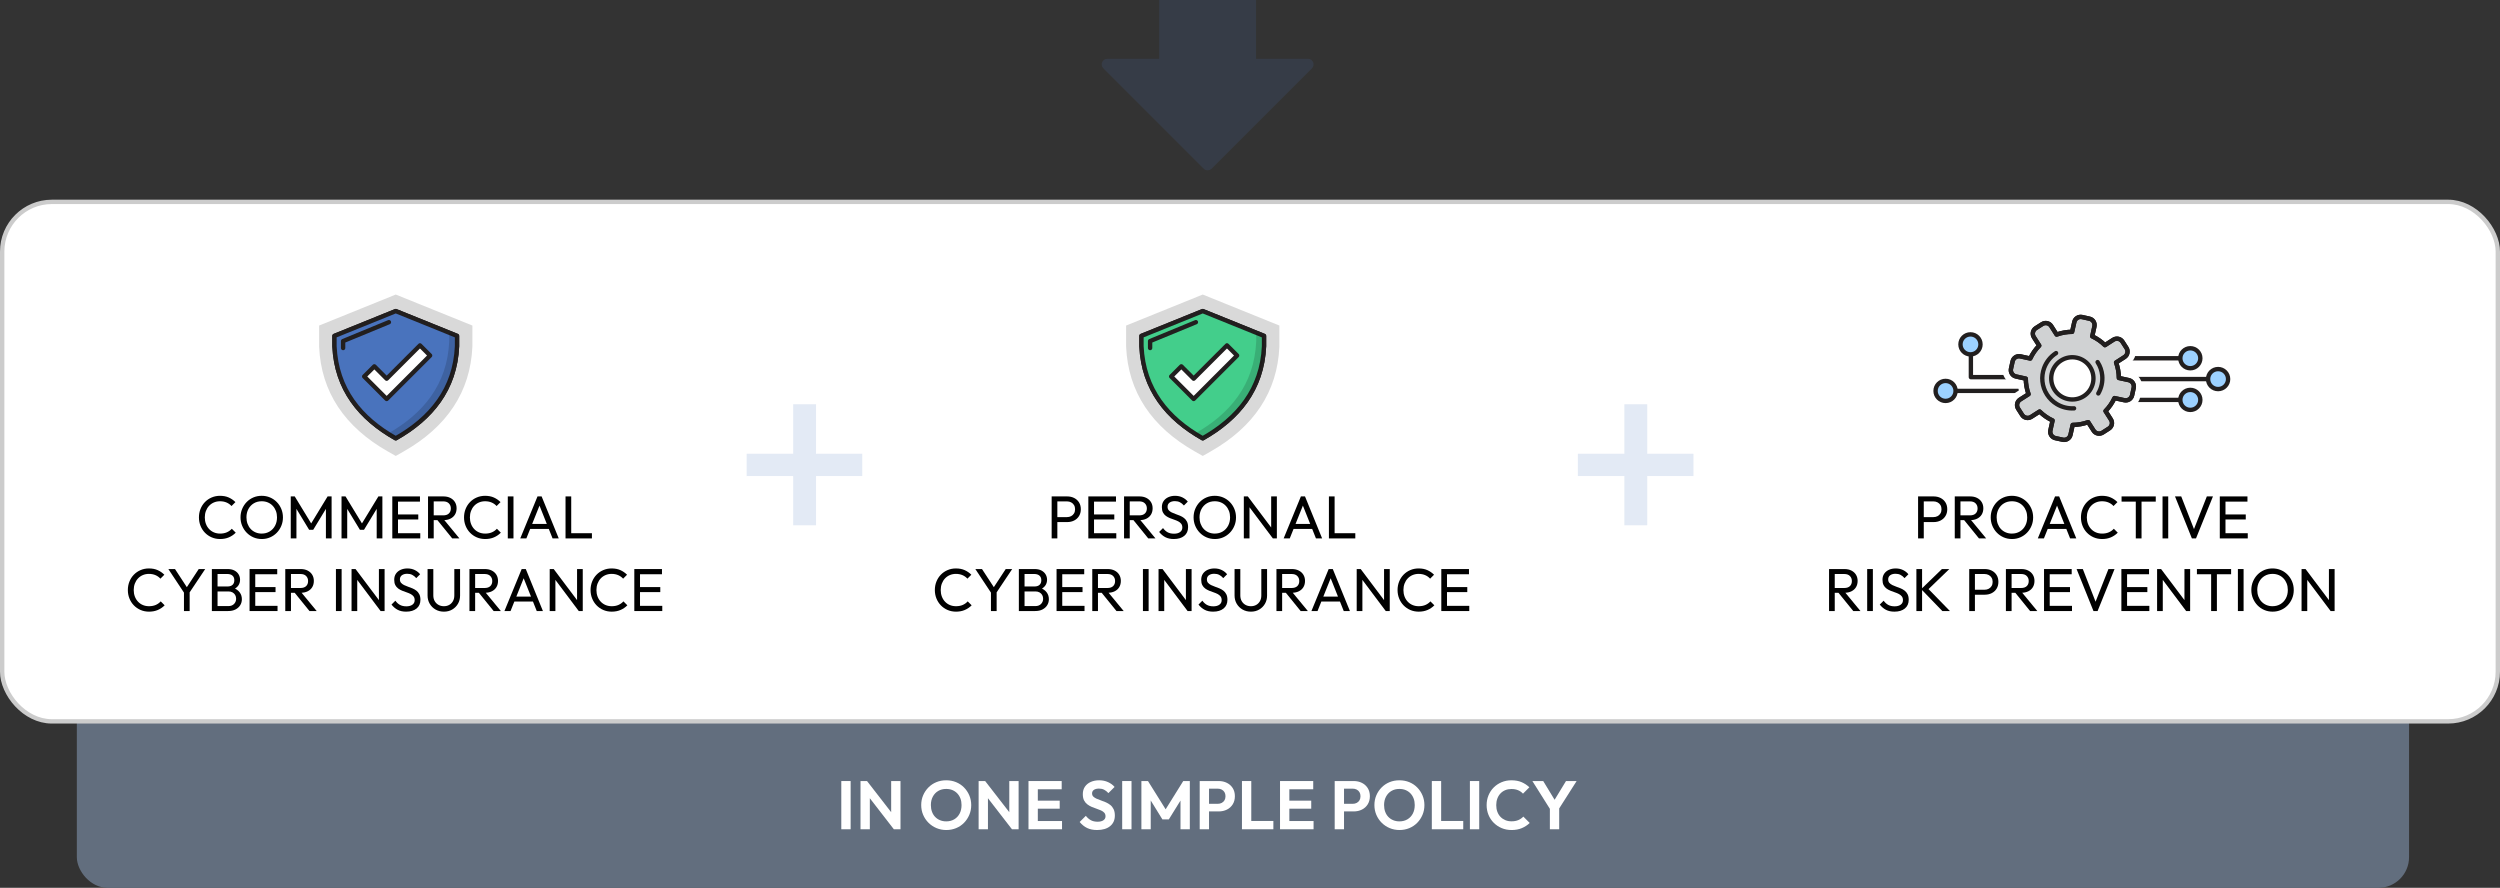 <?xml version="1.0" encoding="UTF-8"?><svg id="b" xmlns="http://www.w3.org/2000/svg" viewBox="0 0 801.4 284.599"><rect x="0" y="0" width="801.4" height="284.599" fill="#333333" stroke="none"/><defs><style>.d,.e,.f,.g,.h{fill-rule:evenodd;}.d,.i,.j{opacity:.15;}.k,.l,.e,.m,.f,.g,.h,.n,.o{stroke-width:1.4px;}.k,.l,.p{fill:#fff;}.k,.e,.m,.f,.g,.h,.n,.o{stroke:#221f1f;stroke-linecap:round;stroke-linejoin:round;}.l{stroke:#ccc;stroke-miterlimit:10;}.q{fill:#626e7e;}.e{fill:#43ce8b;}.m,.f{fill:none;}.g,.r,.j{fill:#4973bd;}.h{fill:#79c69a;}.n{fill:#9cd1ff;}.o{fill:#d0d2d3;}</style></defs><g id="c"><g class="i"><path class="r" d="M385.85,54.064l-32.155-32.155c-1.131-1.131-.33-3.064,1.269-3.064h64.31c1.599,0,2.4,1.933,1.269,3.064l-32.155,32.155c-.701.701-1.837.701-2.538,0Z"/><rect class="r" x="371.605" width="31.028" height="24.23"/></g><rect class="q" x="24.629" y="212.812" width="747.615" height="71.787" rx="9.821" ry="9.821"/><path class="p" d="M269.687,265.829v-15.458h2.99v15.458h-2.99Z"/><path class="p" d="M275.843,265.829v-15.458h2.089l.902,3.012v12.446h-2.99ZM286.529,265.829l-9.169-11.852.572-3.606,9.191,11.852-.594,3.606ZM286.529,265.829l-.857-2.902v-12.556h2.99v15.458h-2.133Z"/><path class="p" d="M303.351,266.071c-1.129,0-2.181-.206-3.155-.616-.975-.41-1.829-.982-2.562-1.715-.733-.733-1.305-1.583-1.715-2.551-.411-.968-.615-2.008-.615-3.122s.205-2.151.615-3.111c.411-.96.979-1.807,1.705-2.54.726-.733,1.572-1.297,2.54-1.693.968-.396,2.015-.594,3.145-.594,1.143,0,2.198.198,3.166.594.968.396,1.814.96,2.54,1.693.726.733,1.293,1.583,1.705,2.551.41.968.615,2.008.615,3.122s-.205,2.155-.615,3.122c-.411.968-.975,1.818-1.693,2.551-.719.733-1.565,1.301-2.54,1.704-.975.403-2.019.605-3.133.605ZM303.307,263.301c.981,0,1.843-.22,2.583-.66.74-.44,1.316-1.052,1.727-1.836.41-.784.615-1.696.615-2.738,0-.762-.117-1.459-.352-2.089s-.572-1.176-1.011-1.638c-.44-.462-.957-.817-1.551-1.066-.594-.249-1.264-.374-2.012-.374-.968,0-1.818.217-2.551.649-.733.432-1.309,1.037-1.726,1.814-.418.777-.627,1.679-.627,2.705,0,.777.117,1.488.352,2.133.234.645.568,1.195,1,1.649.432.454.952.81,1.561,1.066.608.256,1.271.385,1.99.385Z"/><path class="p" d="M313.707,265.829v-15.458h2.089l.902,3.012v12.446h-2.99ZM324.393,265.829l-9.169-11.852.572-3.606,9.191,11.852-.594,3.606ZM324.393,265.829l-.857-2.902v-12.556h2.99v15.458h-2.133Z"/><path class="p" d="M329.693,265.829v-15.458h2.99v15.458h-2.99ZM331.891,253.01v-2.639h8.444v2.639h-8.444ZM331.891,259.233v-2.573h7.806v2.573h-7.806ZM331.891,265.829v-2.639h8.554v2.639h-8.554Z"/><path class="p" d="M351.681,266.071c-1.231,0-2.29-.213-3.177-.638-.887-.425-1.689-1.07-2.408-1.935l1.979-1.979c.469.601,1,1.066,1.594,1.396.594.33,1.323.495,2.188.495.777,0,1.393-.154,1.847-.462.455-.308.682-.733.682-1.275,0-.469-.132-.85-.396-1.143-.264-.293-.612-.539-1.045-.737s-.909-.381-1.429-.55c-.52-.168-1.037-.363-1.55-.583-.513-.22-.99-.498-1.429-.836-.44-.337-.788-.762-1.045-1.275-.256-.513-.385-1.173-.385-1.979,0-.938.227-1.737.681-2.396.454-.66,1.077-1.166,1.869-1.517.792-.352,1.686-.528,2.683-.528,1.055,0,2.012.198,2.869.594.858.396,1.551.909,2.078,1.539l-1.979,1.979c-.455-.498-.92-.865-1.396-1.1-.476-.234-1.015-.352-1.616-.352-.689,0-1.231.136-1.627.407-.396.272-.594.649-.594,1.132,0,.425.132.766.396,1.023.263.257.611.484,1.044.682s.913.385,1.441.561c.527.176,1.048.377,1.561.604.513.228.985.513,1.418.858.433.345.781.792,1.045,1.341.264.549.396,1.228.396,2.034,0,1.437-.506,2.569-1.518,3.397-1.011.828-2.404,1.242-4.178,1.242Z"/><path class="p" d="M359.729,265.829v-15.458h2.99v15.458h-2.99Z"/><path class="p" d="M365.885,265.829v-15.458h2.111l6.267,10.027h-1.209l6.245-10.027h2.111v15.458h-2.99v-10.313l.594.154-4.332,6.992h-2.067l-4.309-6.992.572-.154v10.313h-2.99Z"/><path class="p" d="M384.575,265.829v-15.458h2.99v15.458h-2.99ZM386.774,260.113v-2.441h3.584c.469,0,.894-.099,1.276-.297.381-.198.678-.476.891-.836.212-.359.319-.795.319-1.308,0-.498-.107-.927-.319-1.286-.213-.359-.51-.638-.891-.836-.381-.198-.807-.297-1.276-.297h-3.584v-2.441h3.892c.982,0,1.865.198,2.649.594.784.396,1.403.957,1.858,1.682.454.725.681,1.587.681,2.583s-.227,1.862-.681,2.595c-.455.733-1.074,1.297-1.858,1.693-.784.396-1.667.594-2.649.594h-3.892Z"/><path class="p" d="M398.121,265.829v-15.458h2.99v15.458h-2.99ZM400.319,265.829v-2.66h7.872v2.66h-7.872Z"/><path class="p" d="M410.324,265.829v-15.458h2.99v15.458h-2.99ZM412.523,253.01v-2.639h8.444v2.639h-8.444ZM412.523,259.233v-2.573h7.806v2.573h-7.806ZM412.523,265.829v-2.639h8.554v2.639h-8.554Z"/><path class="p" d="M427.849,265.829v-15.458h2.99v15.458h-2.99ZM430.048,260.113v-2.441h3.584c.469,0,.894-.099,1.276-.297.381-.198.678-.476.891-.836.212-.359.319-.795.319-1.308,0-.498-.107-.927-.319-1.286-.213-.359-.51-.638-.891-.836-.381-.198-.807-.297-1.276-.297h-3.584v-2.441h3.892c.982,0,1.865.198,2.649.594.784.396,1.403.957,1.858,1.682.454.725.681,1.587.681,2.583s-.227,1.862-.681,2.595c-.455.733-1.074,1.297-1.858,1.693-.784.396-1.667.594-2.649.594h-3.892Z"/><path class="p" d="M448.628,266.071c-1.129,0-2.181-.206-3.155-.616-.975-.41-1.829-.982-2.562-1.715-.733-.733-1.305-1.583-1.715-2.551-.411-.968-.615-2.008-.615-3.122s.205-2.151.615-3.111c.411-.96.979-1.807,1.705-2.54.726-.733,1.572-1.297,2.54-1.693.968-.396,2.015-.594,3.145-.594,1.143,0,2.198.198,3.166.594.968.396,1.814.96,2.54,1.693.726.733,1.293,1.583,1.705,2.551.41.968.615,2.008.615,3.122s-.205,2.155-.615,3.122c-.411.968-.975,1.818-1.693,2.551-.719.733-1.565,1.301-2.54,1.704-.975.403-2.019.605-3.133.605ZM448.585,263.301c.981,0,1.843-.22,2.583-.66.74-.44,1.316-1.052,1.727-1.836.41-.784.615-1.696.615-2.738,0-.762-.117-1.459-.352-2.089s-.572-1.176-1.011-1.638c-.44-.462-.957-.817-1.551-1.066-.594-.249-1.264-.374-2.012-.374-.968,0-1.818.217-2.551.649-.733.432-1.309,1.037-1.726,1.814-.418.777-.627,1.679-.627,2.705,0,.777.117,1.488.352,2.133.234.645.568,1.195,1,1.649.432.454.952.81,1.561,1.066.608.256,1.271.385,1.99.385Z"/><path class="p" d="M458.985,265.829v-15.458h2.99v15.458h-2.99ZM461.183,265.829v-2.66h7.872v2.66h-7.872Z"/><path class="p" d="M471.189,265.829v-15.458h2.99v15.458h-2.99Z"/><path class="p" d="M484.536,266.071c-1.144,0-2.199-.206-3.167-.616s-1.814-.978-2.54-1.704-1.287-1.572-1.682-2.54c-.395-.968-.594-2.008-.594-3.122s.198-2.155.594-3.122c.396-.968.953-1.81,1.671-2.529.718-.718,1.561-1.282,2.529-1.693.968-.41,2.015-.615,3.145-.615,1.261,0,2.356.201,3.287.605s1.755.949,2.474,1.638l-2.045,2.045c-.426-.469-.945-.836-1.561-1.1-.616-.264-1.334-.396-2.155-.396-.704,0-1.352.121-1.946.363s-1.11.594-1.551,1.055c-.44.462-.777,1.011-1.011,1.649-.235.638-.352,1.338-.352,2.1,0,.777.117,1.484.352,2.122.234.638.572,1.184,1.011,1.638.44.454.957.806,1.551,1.055.594.249,1.249.374,1.968.374.865,0,1.605-.135,2.221-.407.616-.271,1.144-.641,1.583-1.11l2.045,2.045c-.733.704-1.58,1.257-2.54,1.66-.961.403-2.056.605-3.287.605Z"/><path class="p" d="M497.2,259.871l-5.981-9.499h3.474l4.64,7.63h-1.979l4.64-7.63h3.408l-6.047,9.499h-2.155ZM496.827,265.829v-7.542h2.99v7.542h-2.99Z"/><rect class="l" x=".7" y="64.712" width="800" height="166.532" rx="15.929" ry="15.929"/><polygon class="j" points="276.408 145.453 261.584 145.453 261.584 129.583 254.26 129.583 254.26 145.453 239.348 145.453 239.348 152.604 254.26 152.604 254.26 168.387 261.584 168.387 261.584 152.604 276.408 152.604 276.408 145.453"/><polygon class="j" points="542.859 145.453 528.035 145.453 528.035 129.583 520.711 129.583 520.711 145.453 505.799 145.453 505.799 152.604 520.711 152.604 520.711 168.387 528.035 168.387 528.035 152.604 542.859 152.604 542.859 145.453"/><path d="M70.562,172.79c-.97,0-1.869-.178-2.697-.533-.828-.356-1.549-.85-2.164-1.484-.614-.634-1.089-1.371-1.425-2.212-.337-.841-.505-1.739-.505-2.697,0-.97.168-1.875.505-2.716.336-.841.808-1.575,1.416-2.202.608-.627,1.326-1.119,2.154-1.474.827-.356,1.72-.534,2.677-.534,1.074,0,2.012.181,2.814.543.801.362,1.513.854,2.134,1.474l-1.261,1.261c-.427-.478-.951-.854-1.571-1.125s-1.326-.407-2.115-.407c-.699,0-1.345.126-1.94.378s-1.112.611-1.552,1.077c-.44.465-.779,1.016-1.019,1.649-.239.634-.359,1.326-.359,2.076s.119,1.443.359,2.076c.239.634.579,1.184,1.019,1.649.44.465.957.825,1.552,1.077.595.252,1.249.378,1.96.378.841,0,1.571-.139,2.192-.417.621-.278,1.145-.657,1.572-1.135l1.261,1.261c-.621.634-1.348,1.132-2.183,1.494s-1.775.543-2.823.543Z"/><path d="M83.93,172.79c-.957,0-1.85-.178-2.678-.533s-1.552-.854-2.173-1.494c-.621-.64-1.106-1.381-1.455-2.222-.349-.841-.524-1.739-.524-2.697,0-.97.175-1.872.524-2.707s.831-1.568,1.445-2.202,1.332-1.125,2.154-1.475c.821-.349,1.71-.524,2.668-.524s1.846.175,2.668.524c.821.349,1.542.841,2.163,1.475s1.106,1.371,1.455,2.212c.349.841.524,1.746.524,2.716,0,.957-.175,1.856-.524,2.697-.349.841-.831,1.578-1.445,2.212-.615.634-1.333,1.129-2.154,1.484-.822.356-1.705.533-2.648.533ZM83.891,171.044c.957,0,1.804-.223,2.541-.669.738-.446,1.316-1.06,1.737-1.843.42-.782.63-1.678.63-2.687,0-.75-.119-1.439-.359-2.066s-.579-1.174-1.019-1.64c-.44-.466-.957-.825-1.552-1.077-.596-.252-1.255-.378-1.979-.378-.957,0-1.801.22-2.532.66-.731.44-1.307,1.048-1.727,1.824-.421.776-.63,1.669-.63,2.678,0,.75.119,1.445.359,2.086.239.64.575,1.19,1.009,1.649.433.459.951.818,1.552,1.077.601.259,1.258.388,1.969.388Z"/><path d="M93.203,172.596v-13.465h1.281l5.704,9.371h-.873l5.704-9.371h1.28v13.465h-1.824v-10.264l.407.117-4.482,7.392h-1.3l-4.482-7.392.407-.117v10.264h-1.824Z"/><path d="M109.481,172.596v-13.465h1.281l5.704,9.371h-.873l5.704-9.371h1.28v13.465h-1.824v-10.264l.407.117-4.482,7.392h-1.3l-4.482-7.392.407-.117v10.264h-1.824Z"/><path d="M125.759,172.596v-13.465h1.824v13.465h-1.824ZM127.001,160.8v-1.668h7.625v1.668h-7.625ZM127.001,166.523v-1.61h7.082v1.61h-7.082ZM127.001,172.596v-1.669h7.722v1.669h-7.722Z"/><path d="M137.207,172.596v-13.465h1.824v13.465h-1.824ZM138.429,166.737v-1.533h3.648c.789,0,1.393-.2,1.814-.601.42-.401.63-.944.63-1.63,0-.647-.21-1.184-.63-1.61-.421-.427-1.019-.64-1.795-.64h-3.667v-1.591h3.726c.853,0,1.597.165,2.231.495.634.33,1.122.78,1.465,1.348.342.569.514,1.222.514,1.96,0,.763-.172,1.429-.514,1.998-.343.569-.831,1.012-1.465,1.329-.633.317-1.377.475-2.231.475h-3.726ZM144.967,172.596l-4.889-6.034,1.727-.601,5.471,6.635h-2.309Z"/><path d="M155.541,172.79c-.97,0-1.869-.178-2.697-.533-.828-.356-1.549-.85-2.164-1.484-.614-.634-1.089-1.371-1.425-2.212-.337-.841-.505-1.739-.505-2.697,0-.97.168-1.875.505-2.716.336-.841.808-1.575,1.416-2.202.608-.627,1.326-1.119,2.154-1.474.827-.356,1.72-.534,2.677-.534,1.074,0,2.012.181,2.814.543.801.362,1.513.854,2.134,1.474l-1.261,1.261c-.427-.478-.951-.854-1.571-1.125s-1.326-.407-2.115-.407c-.699,0-1.345.126-1.94.378s-1.112.611-1.552,1.077c-.44.465-.779,1.016-1.019,1.649-.239.634-.359,1.326-.359,2.076s.119,1.443.359,2.076c.239.634.579,1.184,1.019,1.649.44.465.957.825,1.552,1.077.595.252,1.249.378,1.96.378.841,0,1.571-.139,2.192-.417.621-.278,1.145-.657,1.572-1.135l1.261,1.261c-.621.634-1.348,1.132-2.183,1.494s-1.775.543-2.823.543Z"/><path d="M162.777,172.596v-13.465h1.824v13.465h-1.824Z"/><path d="M166.775,172.596l5.529-13.465h1.319l5.491,13.465h-1.979l-4.54-11.389h.699l-4.56,11.389h-1.959ZM169.413,169.55v-1.591h7.081v1.591h-7.081Z"/><path d="M181.287,172.596v-13.465h1.824v13.465h-1.824ZM182.528,172.596v-1.669h7.218v1.669h-7.218Z"/><path d="M47.775,196.072c-.97,0-1.869-.178-2.697-.533-.828-.356-1.549-.85-2.164-1.484-.614-.634-1.089-1.371-1.425-2.212-.337-.841-.505-1.739-.505-2.697,0-.97.168-1.875.505-2.716.336-.841.808-1.575,1.416-2.202.608-.627,1.326-1.119,2.154-1.474.827-.356,1.72-.534,2.677-.534,1.074,0,2.012.181,2.814.543.801.362,1.513.854,2.134,1.474l-1.261,1.261c-.427-.478-.951-.854-1.571-1.125s-1.326-.407-2.115-.407c-.699,0-1.345.126-1.94.378s-1.112.611-1.552,1.077c-.44.465-.779,1.016-1.019,1.649-.239.634-.359,1.326-.359,2.076s.119,1.443.359,2.076c.239.634.579,1.184,1.019,1.649.44.465.957.825,1.552,1.077.595.252,1.249.378,1.96.378.841,0,1.571-.139,2.192-.417.621-.278,1.145-.657,1.572-1.135l1.261,1.261c-.621.634-1.348,1.132-2.183,1.494s-1.775.543-2.823.543Z"/><path d="M59.261,190.407l-5.297-7.993h2.134l4.269,6.538h-.951l4.288-6.538h2.076l-5.335,7.993h-1.184ZM58.97,195.878v-6.674h1.824v6.674h-1.824Z"/><path d="M67.914,195.878v-13.465h1.824v13.465h-1.824ZM69.136,195.878v-1.591h4.075c.776,0,1.384-.23,1.823-.689s.66-1.012.66-1.659c0-.44-.097-.834-.291-1.184s-.476-.631-.844-.844c-.369-.213-.805-.32-1.31-.32h-4.113v-1.591h3.842c.659,0,1.18-.171,1.562-.514.381-.343.572-.837.572-1.484s-.201-1.141-.601-1.484c-.401-.343-.938-.514-1.61-.514h-3.764v-1.591h3.822c.88,0,1.614.159,2.202.475.589.317,1.035.734,1.339,1.251.304.518.456,1.086.456,1.707,0,.724-.198,1.358-.592,1.901-.395.543-.974.97-1.737,1.281l.155-.582c.867.311,1.542.78,2.027,1.407.485.627.728,1.368.728,2.222,0,.711-.174,1.352-.524,1.921-.349.569-.851,1.025-1.504,1.368-.653.343-1.452.514-2.396.514h-3.978Z"/><path d="M80.001,195.878v-13.465h1.824v13.465h-1.824ZM81.243,184.082v-1.668h7.625v1.668h-7.625ZM81.243,189.805v-1.61h7.082v1.61h-7.082ZM81.243,195.878v-1.669h7.722v1.669h-7.722Z"/><path d="M91.448,195.878v-13.465h1.824v13.465h-1.824ZM92.67,190.019v-1.533h3.648c.789,0,1.393-.2,1.814-.601.42-.401.63-.944.63-1.63,0-.647-.21-1.184-.63-1.61-.421-.427-1.019-.64-1.795-.64h-3.667v-1.591h3.726c.853,0,1.597.165,2.231.495.634.33,1.122.78,1.465,1.348.342.569.514,1.222.514,1.96,0,.763-.172,1.429-.514,1.998-.343.569-.831,1.012-1.465,1.329-.633.317-1.377.475-2.231.475h-3.726ZM99.209,195.878l-4.889-6.034,1.727-.601,5.471,6.635h-2.309Z"/><path d="M107.687,195.878v-13.465h1.824v13.465h-1.824Z"/><path d="M112.693,195.878v-13.465h1.281l.543,2.134v11.331h-1.824ZM122.006,195.878l-8.265-11.02.233-2.444,8.284,11.02-.252,2.444ZM122.006,195.878l-.544-1.998v-11.466h1.824v13.465h-1.28Z"/><path d="M130.193,196.072c-1.048,0-1.946-.194-2.697-.582s-1.416-.951-1.998-1.688l1.242-1.242c.427.595.918,1.045,1.475,1.348.556.304,1.242.456,2.056.456.802,0,1.446-.175,1.931-.524s.728-.828.728-1.436c0-.504-.12-.912-.359-1.222-.239-.311-.553-.566-.94-.766-.388-.201-.815-.378-1.281-.534-.465-.155-.932-.327-1.397-.514-.465-.187-.896-.423-1.29-.708-.395-.284-.708-.65-.941-1.096-.232-.446-.349-1.019-.349-1.717,0-.763.184-1.413.553-1.95.369-.537.873-.951,1.513-1.242.64-.291,1.361-.437,2.163-.437.88,0,1.669.172,2.367.514.699.343,1.268.793,1.708,1.348l-1.242,1.242c-.402-.466-.832-.815-1.29-1.048-.46-.233-.987-.349-1.581-.349-.724,0-1.3.159-1.727.475-.427.317-.64.76-.64,1.329,0,.453.119.818.359,1.096.239.279.553.514.941.708.388.194.818.372,1.29.533.472.162.941.34,1.407.534.466.194.893.44,1.281.737s.702.682.941,1.154c.239.472.359,1.064.359,1.775,0,1.19-.411,2.121-1.232,2.794-.821.673-1.937,1.009-3.347,1.009Z"/><path d="M142.299,196.072c-.996,0-1.888-.226-2.677-.679-.789-.453-1.413-1.07-1.873-1.853-.459-.782-.688-1.665-.688-2.648v-8.478h1.843v8.44c0,.711.148,1.326.447,1.843.297.518.701.919,1.213,1.203.51.285,1.089.427,1.736.427s1.219-.142,1.717-.427c.498-.284.892-.685,1.184-1.203.291-.517.436-1.125.436-1.824v-8.459h1.843v8.498c0,.983-.226,1.863-.679,2.639-.453.776-1.067,1.391-1.843,1.843-.776.453-1.662.679-2.658.679Z"/><path d="M150.487,195.878v-13.465h1.824v13.465h-1.824ZM151.709,190.019v-1.533h3.648c.789,0,1.393-.2,1.814-.601.42-.401.63-.944.63-1.63,0-.647-.21-1.184-.63-1.61-.421-.427-1.019-.64-1.795-.64h-3.667v-1.591h3.726c.853,0,1.597.165,2.231.495.634.33,1.122.78,1.465,1.348.342.569.514,1.222.514,1.96,0,.763-.172,1.429-.514,1.998-.343.569-.831,1.012-1.465,1.329-.633.317-1.377.475-2.231.475h-3.726ZM158.248,195.878l-4.889-6.034,1.727-.601,5.471,6.635h-2.309Z"/><path d="M161.701,195.878l5.529-13.465h1.319l5.491,13.465h-1.979l-4.54-11.389h.699l-4.56,11.389h-1.959ZM164.34,192.832v-1.591h7.081v1.591h-7.081Z"/><path d="M176.213,195.878v-13.465h1.281l.543,2.134v11.331h-1.824ZM185.527,195.878l-8.265-11.02.233-2.444,8.284,11.02-.252,2.444ZM185.527,195.878l-.544-1.998v-11.466h1.824v13.465h-1.28Z"/><path d="M196.1,196.072c-.97,0-1.869-.178-2.697-.533-.828-.356-1.549-.85-2.164-1.484-.614-.634-1.089-1.371-1.425-2.212-.337-.841-.505-1.739-.505-2.697,0-.97.168-1.875.505-2.716.336-.841.808-1.575,1.416-2.202.608-.627,1.326-1.119,2.154-1.474.827-.356,1.72-.534,2.677-.534,1.074,0,2.012.181,2.814.543.801.362,1.513.854,2.134,1.474l-1.261,1.261c-.427-.478-.951-.854-1.571-1.125s-1.326-.407-2.115-.407c-.699,0-1.345.126-1.94.378s-1.112.611-1.552,1.077c-.44.465-.779,1.016-1.019,1.649-.239.634-.359,1.326-.359,2.076s.119,1.443.359,2.076c.239.634.579,1.184,1.019,1.649.44.465.957.825,1.552,1.077.595.252,1.249.378,1.96.378.841,0,1.571-.139,2.192-.417.621-.278,1.145-.657,1.572-1.135l1.261,1.261c-.621.634-1.348,1.132-2.183,1.494s-1.775.543-2.823.543Z"/><path d="M203.337,195.878v-13.465h1.824v13.465h-1.824ZM204.578,184.082v-1.668h7.625v1.668h-7.625ZM204.578,189.805v-1.61h7.082v1.61h-7.082ZM204.578,195.878v-1.669h7.722v1.669h-7.722Z"/><path class="h" d="M126.862,99.725l-19.645,7.948v3.334c.63,13.782,8.305,23.099,19.645,29.498h0c11.311-6.4,19.015-15.717,19.645-29.498v-3.334l-19.645-7.948Z"/><path class="d" d="M124.444,144.789c-14.036-7.922-21.486-19.212-22.141-33.559l-.005-.112v-6.763l24.565-9.938,24.564,9.938v6.763l-.005.112c-.654,14.325-8.102,25.615-22.136,33.556l-2.42,1.369-2.421-1.366Z"/><path class="g" d="M126.862,99.725l-19.645,7.948v3.334c.63,13.782,8.305,23.099,19.645,29.498h0c11.311-6.4,19.015-15.717,19.645-29.498v-3.334l-19.645-7.948Z"/><path class="d" d="M143.997,106.657v2.843c-.63,13.781-8.333,23.098-19.643,29.498.815.519,1.65,1.022,2.508,1.506,11.311-6.4,19.015-15.717,19.645-29.498v-3.334l-2.51-1.015Z"/><path class="f" d="M124.665,103.281l-14.677,6.054v2.225"/><polygon class="k" points="123.952 127.894 116.743 120.685 119.994 117.434 123.952 121.391 134.625 110.718 137.876 113.969 123.952 127.894"/><path d="M337.119,172.596v-13.465h1.824v13.465h-1.824ZM338.341,167.358v-1.591h3.667c.505,0,.954-.103,1.349-.31.394-.207.705-.498.931-.873.226-.375.34-.821.34-1.339s-.114-.963-.34-1.339-.537-.666-.931-.873c-.395-.207-.844-.31-1.349-.31h-3.667v-1.591h3.764c.827,0,1.571.168,2.231.504.659.337,1.18.812,1.562,1.426.381.615.572,1.342.572,2.183,0,.828-.191,1.552-.572,2.173s-.903,1.1-1.562,1.436c-.66.336-1.404.504-2.231.504h-3.764Z"/><path d="M348.877,172.596v-13.465h1.824v13.465h-1.824ZM350.118,160.8v-1.668h7.625v1.668h-7.625ZM350.118,166.523v-1.61h7.082v1.61h-7.082ZM350.118,172.596v-1.669h7.722v1.669h-7.722Z"/><path d="M360.324,172.596v-13.465h1.824v13.465h-1.824ZM361.546,166.737v-1.533h3.648c.789,0,1.393-.2,1.814-.601.42-.401.63-.944.63-1.63,0-.647-.21-1.184-.63-1.61-.421-.427-1.019-.64-1.795-.64h-3.667v-1.591h3.726c.853,0,1.597.165,2.231.495.634.33,1.122.78,1.465,1.348.342.569.514,1.222.514,1.96,0,.763-.172,1.429-.514,1.998-.343.569-.831,1.012-1.465,1.329-.633.317-1.377.475-2.231.475h-3.726ZM368.085,172.596l-4.889-6.034,1.727-.601,5.471,6.635h-2.309Z"/><path d="M376.272,172.79c-1.048,0-1.946-.194-2.697-.582s-1.416-.951-1.998-1.688l1.242-1.242c.427.595.918,1.045,1.475,1.348.556.304,1.242.456,2.056.456.802,0,1.446-.175,1.931-.524s.728-.828.728-1.436c0-.504-.12-.912-.359-1.222-.239-.311-.553-.566-.94-.766-.388-.201-.815-.378-1.281-.534-.465-.155-.932-.327-1.397-.514-.465-.187-.896-.423-1.29-.708-.395-.284-.708-.65-.941-1.096-.232-.446-.349-1.019-.349-1.717,0-.763.184-1.413.553-1.95.369-.537.873-.951,1.513-1.242.64-.291,1.361-.437,2.163-.437.88,0,1.669.172,2.367.514.699.343,1.268.793,1.708,1.348l-1.242,1.242c-.402-.466-.832-.815-1.29-1.048-.46-.233-.987-.349-1.581-.349-.724,0-1.3.159-1.727.475-.427.317-.64.76-.64,1.329,0,.453.119.818.359,1.096.239.279.553.514.941.708.388.194.818.372,1.29.533.472.162.941.34,1.407.534.466.194.893.44,1.281.737s.702.682.941,1.154c.239.472.359,1.064.359,1.775,0,1.19-.411,2.121-1.232,2.794-.821.673-1.937,1.009-3.347,1.009Z"/><path d="M389.445,172.79c-.957,0-1.85-.178-2.678-.533s-1.552-.854-2.173-1.494c-.621-.64-1.106-1.381-1.455-2.222-.349-.841-.524-1.739-.524-2.697,0-.97.175-1.872.524-2.707s.831-1.568,1.445-2.202,1.332-1.125,2.154-1.475c.821-.349,1.71-.524,2.668-.524s1.846.175,2.668.524c.821.349,1.542.841,2.163,1.475s1.106,1.371,1.455,2.212c.349.841.524,1.746.524,2.716,0,.957-.175,1.856-.524,2.697-.349.841-.831,1.578-1.445,2.212-.615.634-1.333,1.129-2.154,1.484-.822.356-1.705.533-2.648.533ZM389.406,171.044c.957,0,1.804-.223,2.541-.669.738-.446,1.316-1.06,1.737-1.843.42-.782.63-1.678.63-2.687,0-.75-.119-1.439-.359-2.066s-.579-1.174-1.019-1.64c-.44-.466-.957-.825-1.552-1.077-.596-.252-1.255-.378-1.979-.378-.957,0-1.801.22-2.532.66-.731.44-1.307,1.048-1.727,1.824-.421.776-.63,1.669-.63,2.678,0,.75.119,1.445.359,2.086.239.64.575,1.19,1.009,1.649.433.459.951.818,1.552,1.077.601.259,1.258.388,1.969.388Z"/><path d="M398.719,172.596v-13.465h1.281l.543,2.134v11.331h-1.824ZM408.032,172.596l-8.265-11.02.233-2.444,8.284,11.02-.252,2.444ZM408.032,172.596l-.544-1.998v-11.466h1.824v13.465h-1.28Z"/><path d="M411.485,172.596l5.529-13.465h1.319l5.491,13.465h-1.979l-4.54-11.389h.699l-4.56,11.389h-1.959ZM414.124,169.55v-1.591h7.081v1.591h-7.081Z"/><path d="M425.997,172.596v-13.465h1.824v13.465h-1.824ZM427.239,172.596v-1.669h7.218v1.669h-7.218Z"/><path d="M306.466,196.072c-.97,0-1.869-.178-2.697-.533-.828-.356-1.549-.85-2.164-1.484-.614-.634-1.089-1.371-1.425-2.212-.337-.841-.505-1.739-.505-2.697,0-.97.168-1.875.505-2.716.336-.841.808-1.575,1.416-2.202.608-.627,1.326-1.119,2.154-1.474.827-.356,1.72-.534,2.677-.534,1.074,0,2.012.181,2.814.543.801.362,1.513.854,2.134,1.474l-1.261,1.261c-.427-.478-.951-.854-1.571-1.125s-1.326-.407-2.115-.407c-.699,0-1.345.126-1.94.378s-1.112.611-1.552,1.077c-.44.465-.779,1.016-1.019,1.649-.239.634-.359,1.326-.359,2.076s.119,1.443.359,2.076c.239.634.579,1.184,1.019,1.649.44.465.957.825,1.552,1.077.595.252,1.249.378,1.96.378.841,0,1.571-.139,2.192-.417.621-.278,1.145-.657,1.572-1.135l1.261,1.261c-.621.634-1.348,1.132-2.183,1.494s-1.775.543-2.823.543Z"/><path d="M317.951,190.407l-5.297-7.993h2.134l4.269,6.538h-.951l4.288-6.538h2.076l-5.335,7.993h-1.184ZM317.66,195.878v-6.674h1.824v6.674h-1.824Z"/><path d="M326.604,195.878v-13.465h1.824v13.465h-1.824ZM327.826,195.878v-1.591h4.075c.776,0,1.384-.23,1.823-.689s.66-1.012.66-1.659c0-.44-.097-.834-.291-1.184s-.476-.631-.844-.844c-.369-.213-.805-.32-1.31-.32h-4.113v-1.591h3.842c.659,0,1.18-.171,1.562-.514.381-.343.572-.837.572-1.484s-.201-1.141-.601-1.484c-.401-.343-.938-.514-1.61-.514h-3.764v-1.591h3.822c.88,0,1.614.159,2.202.475.589.317,1.035.734,1.339,1.251.304.518.456,1.086.456,1.707,0,.724-.198,1.358-.592,1.901-.395.543-.974.97-1.737,1.281l.155-.582c.867.311,1.542.78,2.027,1.407.485.627.728,1.368.728,2.222,0,.711-.174,1.352-.524,1.921-.349.569-.851,1.025-1.504,1.368-.653.343-1.452.514-2.396.514h-3.978Z"/><path d="M338.691,195.878v-13.465h1.824v13.465h-1.824ZM339.933,184.082v-1.668h7.625v1.668h-7.625ZM339.933,189.805v-1.61h7.082v1.61h-7.082ZM339.933,195.878v-1.669h7.722v1.669h-7.722Z"/><path d="M350.139,195.878v-13.465h1.824v13.465h-1.824ZM351.361,190.019v-1.533h3.648c.789,0,1.393-.2,1.814-.601.42-.401.63-.944.63-1.63,0-.647-.21-1.184-.63-1.61-.421-.427-1.019-.64-1.795-.64h-3.667v-1.591h3.726c.853,0,1.597.165,2.231.495.634.33,1.122.78,1.465,1.348.342.569.514,1.222.514,1.96,0,.763-.172,1.429-.514,1.998-.343.569-.831,1.012-1.465,1.329-.633.317-1.377.475-2.231.475h-3.726ZM357.899,195.878l-4.889-6.034,1.727-.601,5.471,6.635h-2.309Z"/><path d="M366.377,195.878v-13.465h1.824v13.465h-1.824Z"/><path d="M371.383,195.878v-13.465h1.281l.543,2.134v11.331h-1.824ZM380.696,195.878l-8.265-11.02.233-2.444,8.284,11.02-.252,2.444ZM380.696,195.878l-.544-1.998v-11.466h1.824v13.465h-1.28Z"/><path d="M388.883,196.072c-1.048,0-1.946-.194-2.697-.582s-1.416-.951-1.998-1.688l1.242-1.242c.427.595.918,1.045,1.475,1.348.556.304,1.242.456,2.056.456.802,0,1.446-.175,1.931-.524s.728-.828.728-1.436c0-.504-.12-.912-.359-1.222-.239-.311-.553-.566-.94-.766-.388-.201-.815-.378-1.281-.534-.465-.155-.932-.327-1.397-.514-.465-.187-.896-.423-1.29-.708-.395-.284-.708-.65-.941-1.096-.232-.446-.349-1.019-.349-1.717,0-.763.184-1.413.553-1.95.369-.537.873-.951,1.513-1.242.64-.291,1.361-.437,2.163-.437.88,0,1.669.172,2.367.514.699.343,1.268.793,1.708,1.348l-1.242,1.242c-.402-.466-.832-.815-1.29-1.048-.46-.233-.987-.349-1.581-.349-.724,0-1.3.159-1.727.475-.427.317-.64.76-.64,1.329,0,.453.119.818.359,1.096.239.279.553.514.941.708.388.194.818.372,1.29.533.472.162.941.34,1.407.534.466.194.893.44,1.281.737s.702.682.941,1.154c.239.472.359,1.064.359,1.775,0,1.19-.411,2.121-1.232,2.794-.821.673-1.937,1.009-3.347,1.009Z"/><path d="M400.99,196.072c-.996,0-1.888-.226-2.677-.679-.789-.453-1.413-1.07-1.873-1.853-.459-.782-.688-1.665-.688-2.648v-8.478h1.843v8.44c0,.711.148,1.326.447,1.843.297.518.701.919,1.213,1.203.51.285,1.089.427,1.736.427s1.219-.142,1.717-.427c.498-.284.892-.685,1.184-1.203.291-.517.436-1.125.436-1.824v-8.459h1.843v8.498c0,.983-.226,1.863-.679,2.639-.453.776-1.067,1.391-1.843,1.843-.776.453-1.662.679-2.658.679Z"/><path d="M409.178,195.878v-13.465h1.824v13.465h-1.824ZM410.4,190.019v-1.533h3.648c.789,0,1.393-.2,1.814-.601.42-.401.63-.944.63-1.63,0-.647-.21-1.184-.63-1.61-.421-.427-1.019-.64-1.795-.64h-3.667v-1.591h3.726c.853,0,1.597.165,2.231.495.634.33,1.122.78,1.465,1.348.342.569.514,1.222.514,1.96,0,.763-.172,1.429-.514,1.998-.343.569-.831,1.012-1.465,1.329-.633.317-1.377.475-2.231.475h-3.726ZM416.938,195.878l-4.889-6.034,1.727-.601,5.471,6.635h-2.309Z"/><path d="M420.392,195.878l5.529-13.465h1.319l5.491,13.465h-1.979l-4.54-11.389h.699l-4.56,11.389h-1.959ZM423.03,192.832v-1.591h7.081v1.591h-7.081Z"/><path d="M434.904,195.878v-13.465h1.281l.543,2.134v11.331h-1.824ZM444.217,195.878l-8.265-11.02.233-2.444,8.284,11.02-.252,2.444ZM444.217,195.878l-.544-1.998v-11.466h1.824v13.465h-1.28Z"/><path d="M454.791,196.072c-.97,0-1.869-.178-2.697-.533-.828-.356-1.549-.85-2.164-1.484-.614-.634-1.089-1.371-1.425-2.212-.337-.841-.505-1.739-.505-2.697,0-.97.168-1.875.505-2.716.336-.841.808-1.575,1.416-2.202.608-.627,1.326-1.119,2.154-1.474.827-.356,1.72-.534,2.677-.534,1.074,0,2.012.181,2.814.543.801.362,1.513.854,2.134,1.474l-1.261,1.261c-.427-.478-.951-.854-1.571-1.125s-1.326-.407-2.115-.407c-.699,0-1.345.126-1.94.378s-1.112.611-1.552,1.077c-.44.465-.779,1.016-1.019,1.649-.239.634-.359,1.326-.359,2.076s.119,1.443.359,2.076c.239.634.579,1.184,1.019,1.649.44.465.957.825,1.552,1.077.595.252,1.249.378,1.96.378.841,0,1.571-.139,2.192-.417.621-.278,1.145-.657,1.572-1.135l1.261,1.261c-.621.634-1.348,1.132-2.183,1.494s-1.775.543-2.823.543Z"/><path d="M462.027,195.878v-13.465h1.824v13.465h-1.824ZM463.269,184.082v-1.668h7.625v1.668h-7.625ZM463.269,189.805v-1.61h7.082v1.61h-7.082ZM463.269,195.878v-1.669h7.722v1.669h-7.722Z"/><path class="h" d="M385.552,99.725l-19.645,7.948v3.334c.63,13.782,8.305,23.099,19.645,29.498h0c11.311-6.4,19.015-15.717,19.645-29.498v-3.334l-19.645-7.948Z"/><path class="d" d="M383.134,144.789c-14.036-7.922-21.486-19.212-22.141-33.559l-.005-.112v-6.763l24.565-9.938,24.564,9.938v6.763l-.005.112c-.654,14.325-8.102,25.615-22.136,33.556l-2.42,1.369-2.421-1.366Z"/><path class="e" d="M385.552,99.725l-19.645,7.948v3.334c.63,13.782,8.305,23.099,19.645,29.498h0c11.311-6.4,19.015-15.717,19.645-29.498v-3.334l-19.645-7.948Z"/><path class="d" d="M402.687,106.657v2.843c-.63,13.781-8.333,23.098-19.643,29.498.815.519,1.65,1.022,2.508,1.506,11.311-6.4,19.015-15.717,19.645-29.498v-3.334l-2.51-1.015Z"/><path class="f" d="M383.356,103.281l-14.677,6.054v2.225"/><polygon class="k" points="382.642 127.894 375.434 120.685 378.684 117.434 382.642 121.391 393.316 110.718 396.567 113.969 382.642 127.894"/><path d="M614.861,172.596v-13.465h1.824v13.465h-1.824ZM616.083,167.358v-1.591h3.667c.505,0,.954-.103,1.349-.31.394-.207.705-.498.931-.873.226-.375.34-.821.34-1.339s-.114-.963-.34-1.339-.537-.666-.931-.873c-.395-.207-.844-.31-1.349-.31h-3.667v-1.591h3.764c.827,0,1.571.168,2.231.504.659.337,1.18.812,1.562,1.426.381.615.572,1.342.572,2.183,0,.828-.191,1.552-.572,2.173s-.903,1.1-1.562,1.436c-.66.336-1.404.504-2.231.504h-3.764Z"/><path d="M626.618,172.596v-13.465h1.824v13.465h-1.824ZM627.84,166.737v-1.533h3.648c.789,0,1.393-.2,1.814-.601.42-.401.63-.944.63-1.63,0-.647-.21-1.184-.63-1.61-.421-.427-1.019-.64-1.795-.64h-3.667v-1.591h3.726c.853,0,1.597.165,2.231.495.634.33,1.122.78,1.465,1.348.342.569.514,1.222.514,1.96,0,.763-.172,1.429-.514,1.998-.343.569-.831,1.012-1.465,1.329-.633.317-1.377.475-2.231.475h-3.726ZM634.379,172.596l-4.889-6.034,1.727-.601,5.471,6.635h-2.309Z"/><path d="M644.972,172.79c-.957,0-1.85-.178-2.678-.533s-1.552-.854-2.173-1.494c-.621-.64-1.106-1.381-1.455-2.222-.349-.841-.524-1.739-.524-2.697,0-.97.175-1.872.524-2.707s.831-1.568,1.445-2.202,1.332-1.125,2.154-1.475c.821-.349,1.71-.524,2.668-.524s1.846.175,2.668.524c.821.349,1.542.841,2.163,1.475s1.106,1.371,1.455,2.212c.349.841.524,1.746.524,2.716,0,.957-.175,1.856-.524,2.697-.349.841-.831,1.578-1.445,2.212-.615.634-1.333,1.129-2.154,1.484-.822.356-1.705.533-2.648.533ZM644.933,171.044c.957,0,1.804-.223,2.541-.669.738-.446,1.316-1.06,1.737-1.843.42-.782.63-1.678.63-2.687,0-.75-.119-1.439-.359-2.066s-.579-1.174-1.019-1.64c-.44-.466-.957-.825-1.552-1.077-.596-.252-1.255-.378-1.979-.378-.957,0-1.801.22-2.532.66-.731.44-1.307,1.048-1.727,1.824-.421.776-.63,1.669-.63,2.678,0,.75.119,1.445.359,2.086.239.64.575,1.19,1.009,1.649.433.459.951.818,1.552,1.077.601.259,1.258.388,1.969.388Z"/><path d="M653.237,172.596l5.529-13.465h1.319l5.491,13.465h-1.979l-4.54-11.389h.699l-4.56,11.389h-1.959ZM655.876,169.55v-1.591h7.081v1.591h-7.081Z"/><path d="M673.861,172.79c-.97,0-1.869-.178-2.697-.533-.828-.356-1.549-.85-2.164-1.484-.614-.634-1.089-1.371-1.425-2.212-.337-.841-.505-1.739-.505-2.697,0-.97.168-1.875.505-2.716.336-.841.808-1.575,1.416-2.202.608-.627,1.326-1.119,2.154-1.474.827-.356,1.72-.534,2.677-.534,1.074,0,2.012.181,2.814.543.801.362,1.513.854,2.134,1.474l-1.261,1.261c-.427-.478-.951-.854-1.571-1.125s-1.326-.407-2.115-.407c-.699,0-1.345.126-1.94.378s-1.112.611-1.552,1.077c-.44.465-.779,1.016-1.019,1.649-.239.634-.359,1.326-.359,2.076s.119,1.443.359,2.076c.239.634.579,1.184,1.019,1.649.44.465.957.825,1.552,1.077.595.252,1.249.378,1.96.378.841,0,1.571-.139,2.192-.417.621-.278,1.145-.657,1.572-1.135l1.261,1.261c-.621.634-1.348,1.132-2.183,1.494s-1.775.543-2.823.543Z"/><path d="M680.089,160.8v-1.668h10.961v1.668h-10.961ZM684.648,172.596v-13.077h1.843v13.077h-1.843Z"/><path d="M693.223,172.596v-13.465h1.824v13.465h-1.824Z"/><path d="M702.633,172.596l-5.413-13.465h1.998l4.443,11.389h-.718l4.482-11.389h1.96l-5.433,13.465h-1.319Z"/><path d="M711.577,172.596v-13.465h1.824v13.465h-1.824ZM712.819,160.8v-1.668h7.625v1.668h-7.625ZM712.819,166.523v-1.61h7.082v1.61h-7.082ZM712.819,172.596v-1.669h7.722v1.669h-7.722Z"/><path d="M586.322,195.878v-13.465h1.824v13.465h-1.824ZM587.544,190.019v-1.533h3.648c.789,0,1.393-.2,1.814-.601.42-.401.63-.944.63-1.63,0-.647-.21-1.184-.63-1.61-.421-.427-1.019-.64-1.795-.64h-3.667v-1.591h3.726c.853,0,1.597.165,2.231.495.634.33,1.122.78,1.465,1.348.342.569.514,1.222.514,1.96,0,.763-.172,1.429-.514,1.998-.343.569-.831,1.012-1.465,1.329-.633.317-1.377.475-2.231.475h-3.726ZM594.082,195.878l-4.889-6.034,1.727-.601,5.471,6.635h-2.309Z"/><path d="M598.544,195.878v-13.465h1.824v13.465h-1.824Z"/><path d="M607.275,196.072c-1.048,0-1.946-.194-2.697-.582s-1.416-.951-1.998-1.688l1.242-1.242c.427.595.918,1.045,1.475,1.348.556.304,1.242.456,2.056.456.802,0,1.446-.175,1.931-.524s.728-.828.728-1.436c0-.504-.12-.912-.359-1.222-.239-.311-.553-.566-.94-.766-.388-.201-.815-.378-1.281-.534-.465-.155-.932-.327-1.397-.514-.465-.187-.896-.423-1.29-.708-.395-.284-.708-.65-.941-1.096-.232-.446-.349-1.019-.349-1.717,0-.763.184-1.413.553-1.95.369-.537.873-.951,1.513-1.242.64-.291,1.361-.437,2.163-.437.88,0,1.669.172,2.367.514.699.343,1.268.793,1.708,1.348l-1.242,1.242c-.402-.466-.832-.815-1.29-1.048-.46-.233-.987-.349-1.581-.349-.724,0-1.3.159-1.727.475-.427.317-.64.76-.64,1.329,0,.453.119.818.359,1.096.239.279.553.514.941.708.388.194.818.372,1.29.533.472.162.941.34,1.407.534.466.194.893.44,1.281.737s.702.682.941,1.154c.239.472.359,1.064.359,1.775,0,1.19-.411,2.121-1.232,2.794-.821.673-1.937,1.009-3.347,1.009Z"/><path d="M614.318,195.878v-13.465h1.824v13.465h-1.824ZM622.641,195.878l-6.791-7.023,6.655-6.441h2.367l-7.179,6.926v-1.029l7.373,7.567h-2.425Z"/><path d="M631.255,195.878v-13.465h1.824v13.465h-1.824ZM632.477,190.64v-1.591h3.667c.505,0,.954-.103,1.349-.31.394-.207.705-.498.931-.873.226-.375.34-.821.34-1.339s-.114-.963-.34-1.339-.537-.666-.931-.873c-.395-.207-.844-.31-1.349-.31h-3.667v-1.591h3.764c.827,0,1.571.168,2.231.504.659.337,1.18.812,1.562,1.426.381.615.572,1.342.572,2.183,0,.828-.191,1.552-.572,2.173s-.903,1.1-1.562,1.436c-.66.336-1.404.504-2.231.504h-3.764Z"/><path d="M643.013,195.878v-13.465h1.824v13.465h-1.824ZM644.235,190.019v-1.533h3.648c.789,0,1.393-.2,1.814-.601.42-.401.63-.944.63-1.63,0-.647-.21-1.184-.63-1.61-.421-.427-1.019-.64-1.795-.64h-3.667v-1.591h3.726c.853,0,1.597.165,2.231.495.634.33,1.122.78,1.465,1.348.342.569.514,1.222.514,1.96,0,.763-.172,1.429-.514,1.998-.343.569-.831,1.012-1.465,1.329-.633.317-1.377.475-2.231.475h-3.726ZM650.773,195.878l-4.889-6.034,1.727-.601,5.471,6.635h-2.309Z"/><path d="M655.235,195.878v-13.465h1.824v13.465h-1.824ZM656.477,184.082v-1.668h7.625v1.668h-7.625ZM656.477,189.805v-1.61h7.082v1.61h-7.082ZM656.477,195.878v-1.669h7.722v1.669h-7.722Z"/><path d="M671.086,195.878l-5.413-13.465h1.998l4.443,11.389h-.718l4.482-11.389h1.96l-5.433,13.465h-1.319Z"/><path d="M680.031,195.878v-13.465h1.824v13.465h-1.824ZM681.272,184.082v-1.668h7.625v1.668h-7.625ZM681.272,189.805v-1.61h7.082v1.61h-7.082ZM681.272,195.878v-1.669h7.722v1.669h-7.722Z"/><path d="M691.478,195.878v-13.465h1.281l.543,2.134v11.331h-1.824ZM700.791,195.878l-8.265-11.02.233-2.444,8.284,11.02-.252,2.444ZM700.791,195.878l-.544-1.998v-11.466h1.824v13.465h-1.28Z"/><path d="M704.244,184.082v-1.668h10.961v1.668h-10.961ZM708.804,195.878v-13.077h1.843v13.077h-1.843Z"/><path d="M717.379,195.878v-13.465h1.824v13.465h-1.824Z"/><path d="M728.516,196.072c-.957,0-1.85-.178-2.678-.533s-1.552-.854-2.173-1.494c-.621-.64-1.106-1.381-1.455-2.222-.349-.841-.524-1.739-.524-2.697,0-.97.175-1.872.524-2.707s.831-1.568,1.445-2.202,1.332-1.125,2.154-1.475c.821-.349,1.71-.524,2.668-.524s1.846.175,2.668.524c.821.349,1.542.841,2.163,1.475s1.106,1.371,1.455,2.212c.349.841.524,1.746.524,2.716,0,.957-.175,1.856-.524,2.697-.349.841-.831,1.578-1.445,2.212-.615.634-1.333,1.129-2.154,1.484-.822.356-1.705.533-2.648.533ZM728.477,194.326c.957,0,1.804-.223,2.541-.669.738-.446,1.316-1.06,1.737-1.843.42-.782.63-1.678.63-2.687,0-.75-.119-1.439-.359-2.066s-.579-1.174-1.019-1.64c-.44-.466-.957-.825-1.552-1.077-.596-.252-1.255-.378-1.979-.378-.957,0-1.801.22-2.532.66-.731.44-1.307,1.048-1.727,1.824-.421.776-.63,1.669-.63,2.678,0,.75.119,1.445.359,2.086.239.64.575,1.19,1.009,1.649.433.459.951.818,1.552,1.077.601.259,1.258.388,1.969.388Z"/><path d="M737.789,195.878v-13.465h1.281l.543,2.134v11.331h-1.824ZM747.103,195.878l-8.265-11.02.233-2.444,8.284,11.02-.252,2.444ZM747.103,195.878l-.544-1.998v-11.466h1.824v13.465h-1.28Z"/><polyline class="m" points="649.624 120.897 631.786 120.897 631.786 110.366"/><circle class="n" cx="631.657" cy="110.392" r="3.209"/><line class="m" x1="626.613" y1="125.312" x2="655.276" y2="125.312"/><circle class="n" cx="623.673" cy="125.312" r="3.209"/><line class="m" x1="699.191" y1="114.84" x2="676.313" y2="114.84"/><circle class="n" cx="702.131" cy="114.84" r="3.209"/><line class="m" x1="699.191" y1="128.191" x2="676.313" y2="128.191"/><circle class="n" cx="702.131" cy="128.191" r="3.209"/><line class="m" x1="708.092" y1="121.516" x2="679.428" y2="121.516"/><circle class="n" cx="711.031" cy="121.516" r="3.209"/><path class="p" d="M661.689,143.675c-.347,0-.696-.038-1.036-.114l-2.342-.507c-2.576-.575-4.206-3.118-3.649-5.673l.269-1.215c-.464-.292-.913-.604-1.347-.936l-1.048.669c-.76.489-1.645.749-2.555.749-1.627,0-3.126-.819-4.009-2.191l-1.307-2.05c-.682-1.06-.911-2.334-.639-3.577.273-1.246,1.015-2.311,2.09-2.997l1.037-.661c-.12-.534-.216-1.075-.286-1.621l-1.208-.267c-1.233-.267-2.296-1.007-2.983-2.079-.688-1.074-.914-2.353-.638-3.602l.522-2.355c.478-2.163,2.431-3.735,4.643-3.735.344,0,.689.038,1.026.112l1.212.265c.29-.462.602-.91.936-1.344l-.663-1.038c-1.408-2.229-.75-5.175,1.458-6.579l2.045-1.296c.757-.487,1.648-.75,2.563-.75,1.639,0,3.139.826,4.014,2.211l.657,1.031c.535-.12,1.074-.215,1.617-.285l.271-1.21c.476-2.155,2.431-3.724,4.647-3.724.345,0,.692.038,1.03.113l2.365.529c1.219.262,2.28.996,2.967,2.064.692,1.075.922,2.356.648,3.607l-.269,1.215c.436.276.858.57,1.266.88l1.04-.669c.77-.495,1.66-.757,2.574-.757,1.628,0,3.126.817,4.007,2.187l1.308,2.032c.688,1.07.919,2.344.651,3.587-.269,1.245-1.006,2.31-2.076,2.999l-1.041.67c.122.532.219,1.069.29,1.609l1.213.264c2.561.558,4.191,3.099,3.635,5.663l-.514,2.367c-.467,2.168-2.421,3.746-4.646,3.746-.344,0-.689-.038-1.027-.112l-1.201-.26c-.292.466-.605.919-.94,1.356l.669,1.049c.681,1.06.911,2.331.64,3.573-.27,1.239-1.006,2.299-2.072,2.984l-2.038,1.311c-.777.496-1.663.754-2.571.754h0c-1.629,0-3.127-.817-4.008-2.186l-.666-1.043c-.535.122-1.076.218-1.622.29l-.27,1.21c-.448,2.149-2.4,3.735-4.634,3.735ZM664.296,117.187c-.779,0-1.541.225-2.203.65-1.904,1.225-2.457,3.77-1.232,5.674.757,1.177,2.046,1.88,3.449,1.88.785,0,1.553-.227,2.221-.657,1.896-1.22,2.445-3.758,1.223-5.658-.761-1.183-2.054-1.89-3.458-1.89Z"/><path class="o" d="M676.681,134.483l-1.737-2.724c1.206-1.232,2.17-2.637,2.873-4.149l3.162.685c1.129.249,2.246-.464,2.489-1.593l.514-2.366c.244-1.126-.467-2.243-1.593-2.488l-3.165-.689c-.011-1.667-.307-3.345-.892-4.959l2.719-1.749c.97-.624,1.251-1.921.624-2.895l-1.307-2.032c-.626-.973-1.921-1.253-2.891-.629l-2.719,1.749c-1.206-1.188-2.589-2.132-4.07-2.838l.699-3.154c.247-1.127-.457-2.251-1.589-2.495l-2.361-.528c-1.121-.249-2.244.462-2.492,1.587l-.706,3.156c-1.664.006-3.348.293-4.965.875l-1.737-2.725c-.618-.979-1.914-1.259-2.889-.632l-2.042,1.295c-.971.617-1.257,1.91-.64,2.887l1.737,2.719c-1.211,1.231-2.176,2.628-2.877,4.138l-3.172-.694c-1.121-.248-2.235.464-2.485,1.593l-.522,2.356c-.252,1.137.465,2.252,1.591,2.496l3.156.699c.012,1.668.294,3.348.882,4.974l-2.72,1.734c-.973.621-1.261,1.917-.637,2.887l1.301,2.04c.625.972,1.913,1.26,2.881.637l2.727-1.742c1.227,1.209,2.635,2.173,4.144,2.882l-.698,3.162c-.245,1.124.474,2.242,1.605,2.494l2.358.51c1.126.251,2.246-.464,2.483-1.595l.702-3.15c1.67-.015,3.346-.302,4.969-.892l1.739,2.722c.625.972,1.917,1.252,2.889.631l2.039-1.312c.965-.621,1.248-1.908.625-2.876ZM658.616,124.956c-2.025-3.148-1.119-7.336,2.033-9.364,3.143-2.022,7.325-1.108,9.35,2.04s1.12,7.326-2.024,9.348c-3.152,2.028-7.337,1.12-9.36-2.024Z"/><path class="m" d="M676.681,134.483l-1.737-2.724c1.206-1.232,2.17-2.637,2.873-4.149l3.162.685c1.129.249,2.246-.464,2.489-1.593l.514-2.366c.244-1.126-.467-2.243-1.593-2.488l-3.165-.689c-.011-1.667-.307-3.345-.892-4.959l2.719-1.749c.97-.624,1.251-1.921.624-2.895l-1.307-2.032c-.626-.973-1.921-1.253-2.891-.629l-2.719,1.749c-1.206-1.188-2.589-2.132-4.07-2.838l.699-3.154c.247-1.127-.457-2.251-1.589-2.495l-2.361-.528c-1.121-.249-2.244.462-2.492,1.587l-.706,3.156c-1.664.006-3.348.293-4.965.875l-1.737-2.725c-.618-.979-1.914-1.259-2.889-.632l-2.042,1.295c-.971.617-1.257,1.91-.64,2.887l1.737,2.719c-1.211,1.231-2.176,2.628-2.877,4.138l-3.172-.694c-1.121-.248-2.235.464-2.485,1.593l-.522,2.356c-.252,1.137.465,2.252,1.591,2.496l3.156.699c.012,1.668.294,3.348.882,4.974l-2.72,1.734c-.973.621-1.261,1.917-.637,2.887l1.301,2.04c.625.972,1.913,1.26,2.881.637l2.727-1.742c1.227,1.209,2.635,2.173,4.144,2.882l-.698,3.162c-.245,1.124.474,2.242,1.605,2.494l2.358.51c1.126.251,2.246-.464,2.483-1.595l.702-3.15c1.67-.015,3.346-.302,4.969-.892l1.739,2.722c.625.972,1.917,1.252,2.889.631l2.039-1.312c.965-.621,1.248-1.908.625-2.876Z"/><path class="m" d="M664.866,130.901c-1.931.109-3.864-.364-5.528-1.362-1.228-.736-2.309-1.758-3.134-3.041-1.691-2.628-1.938-5.777-.946-8.51.694-1.912,1.996-3.62,3.834-4.803M672.405,116.075c.847,1.317,1.332,2.765,1.48,4.225.205,2.021-.235,4.066-1.252,5.824"/></g></svg>